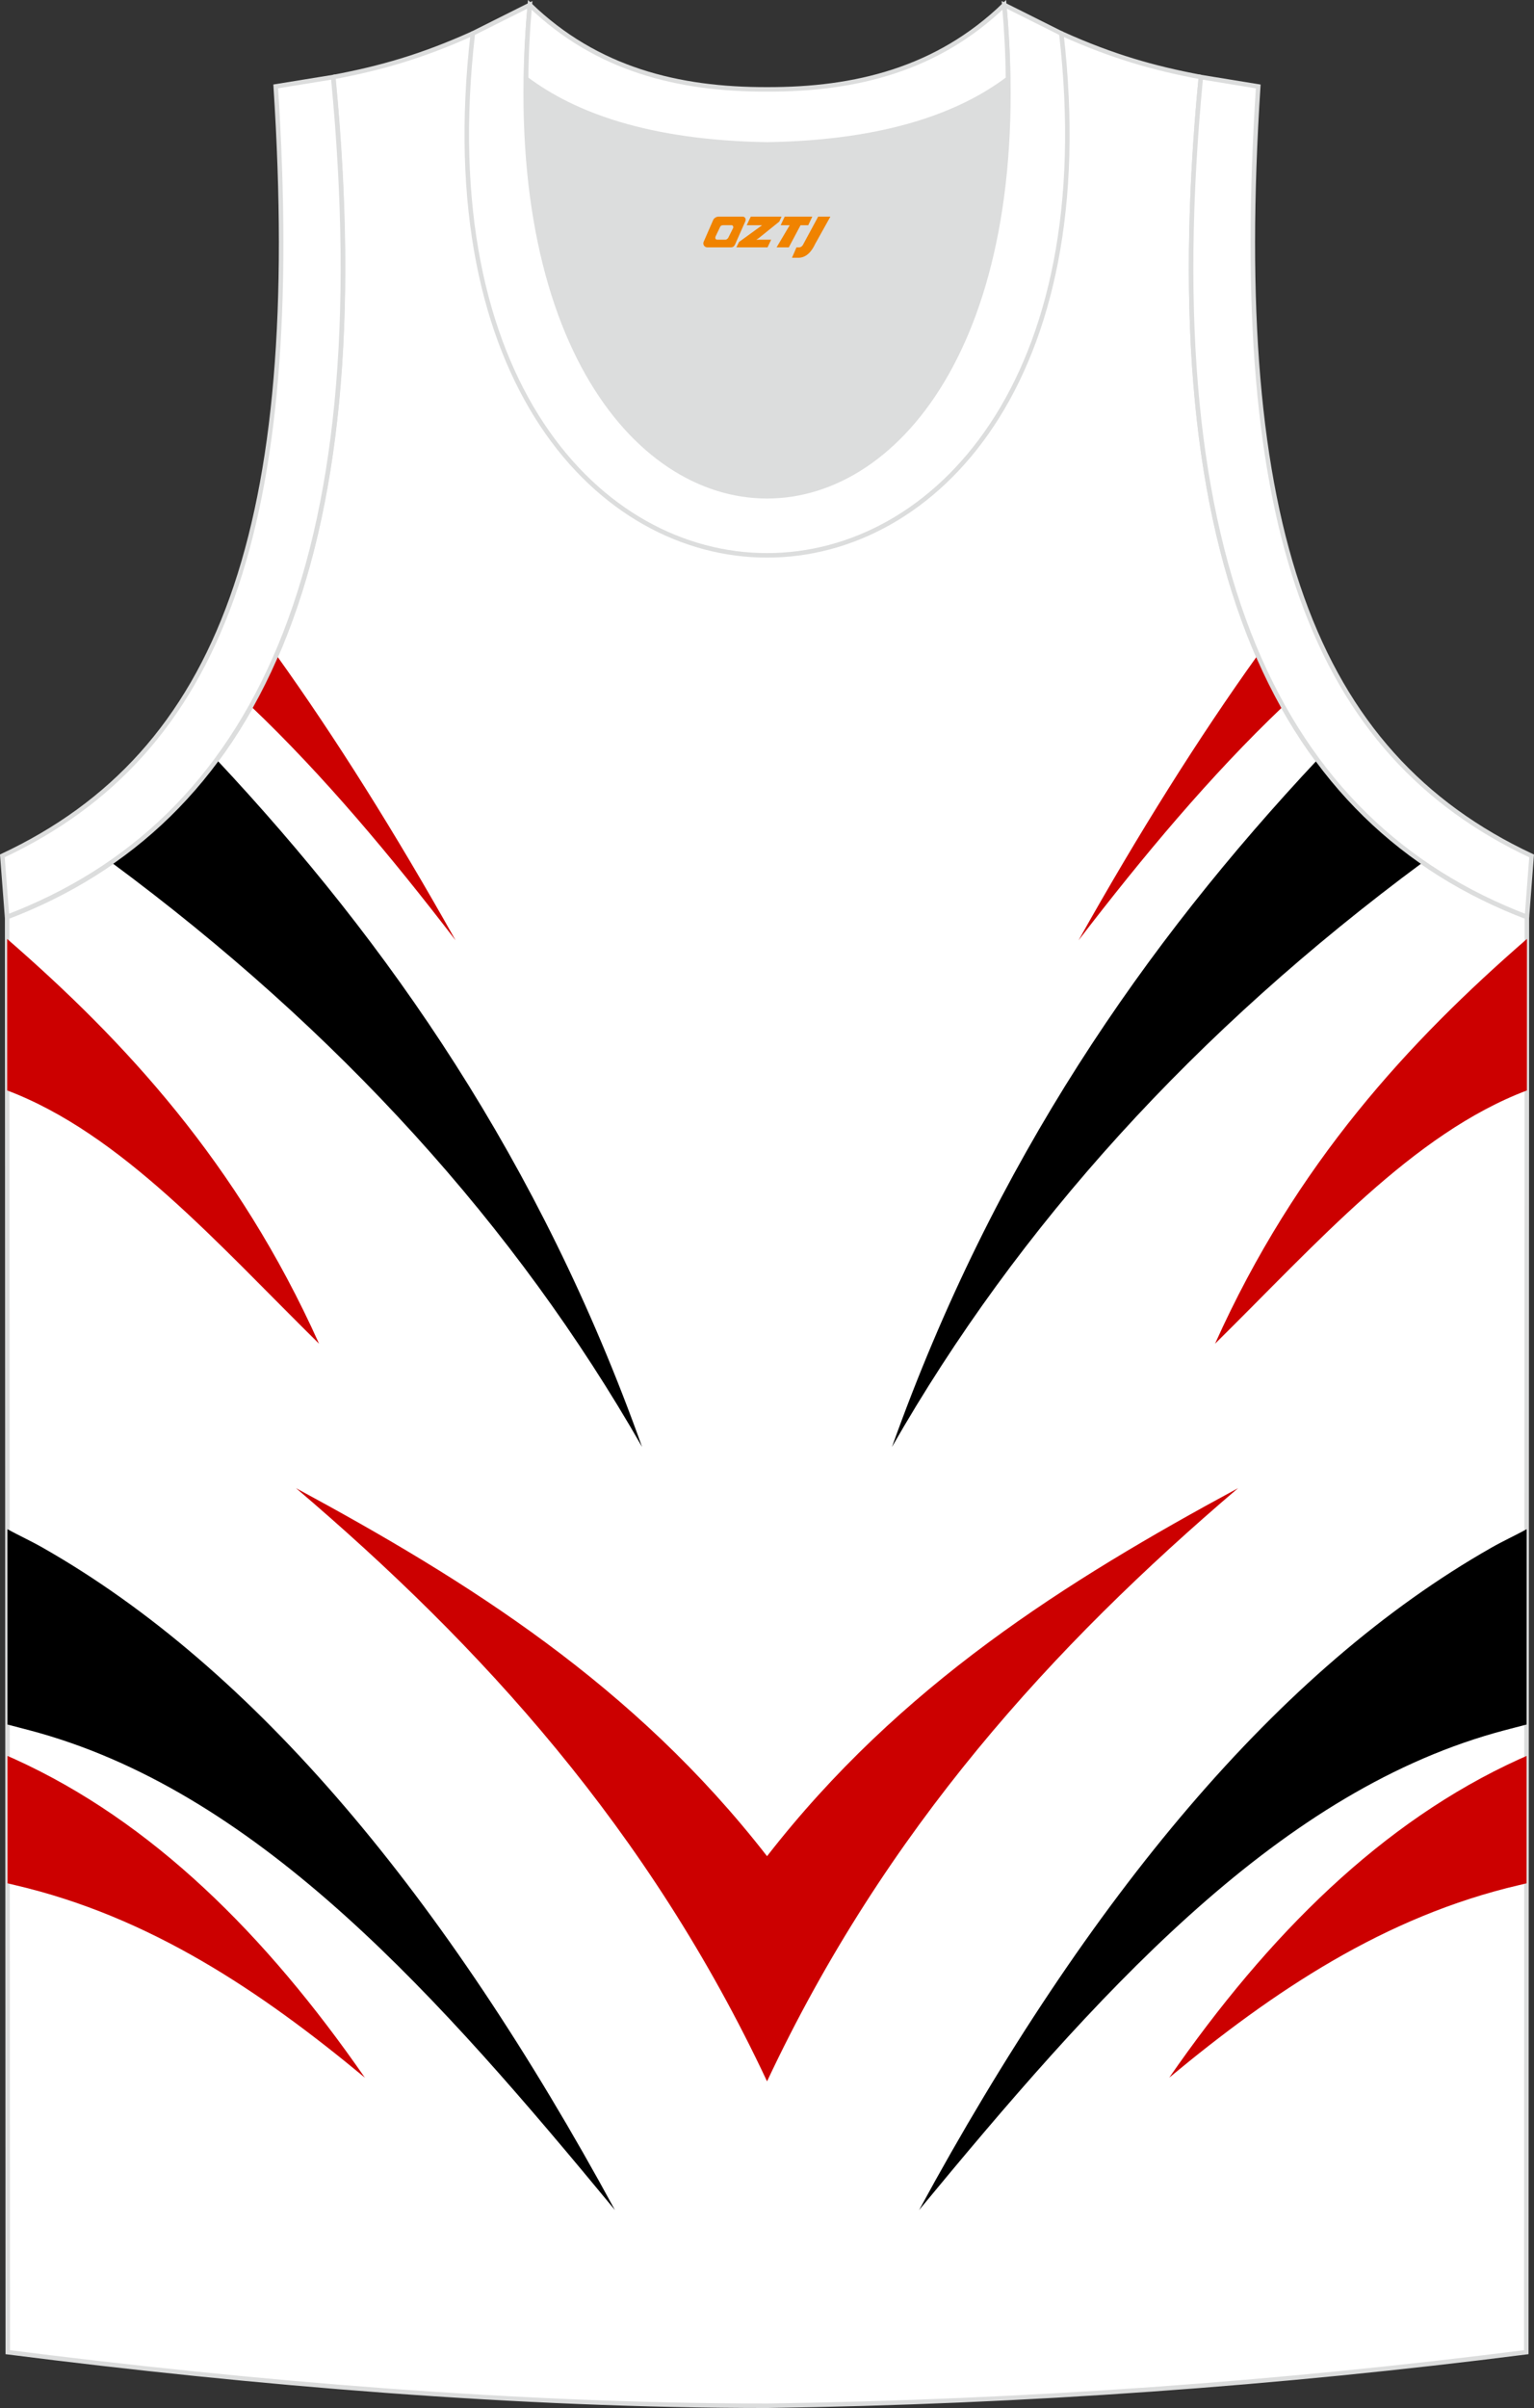<?xml version="1.0" encoding="utf-8"?>
<!-- Generator: Adobe Illustrator 22.0.0, SVG Export Plug-In . SVG Version: 6.00 Build 0)  -->
<svg xmlns="http://www.w3.org/2000/svg" xmlns:xlink="http://www.w3.org/1999/xlink" version="1.1" id="图层_1" x="0px" y="0px" width="339.26px" height="532.37px" viewBox="0 0 339.26 532.37" enable-background="new 0 0 339.26 532.37" xml:space="preserve">
<rect x="0" y="0" width="339.26" height="532.37" fill="#333333" stroke="none"/>
<g>
	<path fill="#FFFFFF" stroke="#DCDDDD" stroke-width="0.999" stroke-miterlimit="10" d="M169.66,531.87   c57.31-0.83,113.21-4.87,167.89-11.84l0.14-317.28c-54.48-20.76-82.57-77.18-72.11-185.71l0.02,0   c-10.55-1.98-19.57-4.57-30.61-9.53c-8.71,14.69-36.35,24.12-65.34,24.54c-28.99-0.42-56.64-9.84-65.34-24.54   c-11.05,4.96-20.07,7.55-30.61,9.53l0.02,0C84.15,125.57,56.06,181.99,1.58,202.75l0.14,317.28   C55.96,526.94,115,531.87,169.66,531.87L169.66,531.87z M169.61,531.87h0.05H169.61z"/>
	<path fill="#CC0000" d="M61.11,144.82c-1.72,3.97-3.58,7.76-5.59,11.35c16.1,15.32,31.06,33.24,45.23,51.71   C87.39,184.08,74.18,163.05,61.11,144.82z"/>
	<path d="M47.93,167.97c-6.68,9.04-14.48,16.56-23.31,22.69C74.9,227.87,114.04,270.95,142,319.89   C119.35,256.42,86.04,208.65,47.93,167.97z"/>
	<path fill="#CC0000" d="M1.58,207.58l0.01,33.5c25.19,9.53,46.32,33.67,68.97,55.99C52.59,257.08,27.55,230.16,1.58,207.58z"/>
	<path d="M1.64,338.08c2.56,1.4,5.2,2.6,7.76,4.06C56.5,368.91,98.35,419.3,136,488.6C97.36,441.79,58.01,397.1,8.62,383.11   c-2.31-0.65-4.65-1.23-6.97-1.85L1.64,338.08z"/>
	<path fill="#CC0000" d="M1.66,388.21c0.1,0.05,1.57,0.7,1.68,0.74c30.22,13.76,55.36,38.64,77.35,70.38   c-23.07-19.15-47.6-35.63-77.39-42.57c-0.09-0.02-1.53-0.37-1.63-0.39L1.66,388.21z"/>
	<path fill="#CC0000" d="M169.64,410.37c-29.38-37.8-66.16-60.82-104.17-81.36c40.96,34.88,77.98,75.35,104.17,131.14   c26.2-55.79,63.22-96.25,104.17-131.14C235.8,349.55,199.02,372.57,169.64,410.37z"/>
	<path fill="#CC0000" d="M283.76,156.18c-2.01-3.59-3.87-7.38-5.59-11.35c-13.07,18.23-26.28,39.26-39.64,63.06   C252.7,189.42,267.66,171.49,283.76,156.18z"/>
	<path d="M314.66,190.66c-8.83-6.13-16.63-13.65-23.31-22.68c-38.11,40.67-71.42,88.44-94.08,151.92   C225.24,270.95,264.37,227.87,314.66,190.66z"/>
	<path fill="#CC0000" d="M337.69,241.08l0.01-33.5c-25.97,22.57-51.01,49.5-68.98,89.49C291.36,274.75,312.5,250.61,337.69,241.08z"/>
	<path fill="#DCDDDD" d="M169.64,31.93c26.42-0.42,42.88-6.7,53.23-14.48c0.02-0.06,0.03-0.12,0.05-0.18   c1.14,123.95-107.71,123.95-106.56,0c0.02,0.06,0.03,0.12,0.05,0.18C126.76,25.24,143.21,31.51,169.64,31.93z"/>
	<path fill="#FFFFFF" stroke="#DCDDDD" stroke-width="0.999" stroke-miterlimit="10" d="M1.56,202.71   c54.48-20.76,82.57-77.17,72.12-185.67L60.98,19.1c6.29,97.58-12,147.39-60.46,170.12L1.56,202.71z"/>
	<path fill="#FFFFFF" stroke="#DCDDDD" stroke-width="0.999" stroke-miterlimit="10" d="M117.17,1.08   c-12.96,144.85,117.9,144.85,104.94,0l12.61,6.31c17.77,153.85-147.92,153.85-130.15,0L117.17,1.08z"/>
	<path fill="#FFFFFF" stroke="#DCDDDD" stroke-width="0.999" stroke-miterlimit="10" d="M117.17,1.08   c14.8,14.28,32.89,18.73,52.47,18.68c19.58,0.05,37.67-4.4,52.47-18.68c0.5,5.62,0.77,11,0.82,16.18   c-0.02,0.06-0.03,0.13-0.05,0.19c-10.36,7.79-26.81,14.06-53.23,14.48c-26.43-0.42-42.88-6.7-53.24-14.48   c-0.02-0.06-0.03-0.13-0.05-0.19C116.4,12.09,116.67,6.7,117.17,1.08z"/>
	<path fill="#FFFFFF" stroke="#DCDDDD" stroke-width="0.999" stroke-miterlimit="10" d="M337.7,202.71   c-54.48-20.76-82.57-77.17-72.12-185.67l12.69,2.07c-6.29,97.58,12,147.39,60.46,170.12L337.7,202.71z"/>
	<path d="M337.64,338.08c-2.56,1.4-5.2,2.6-7.76,4.06c-47.1,26.77-88.96,77.16-126.61,146.46c38.65-46.81,77.99-91.5,127.38-105.49   c2.31-0.65,4.65-1.23,6.97-1.85L337.64,338.08z"/>
	<path fill="#CC0000" d="M337.62,388.21c-0.1,0.05-1.57,0.7-1.68,0.74c-30.22,13.76-55.36,38.64-77.35,70.38   c23.07-19.15,47.61-35.63,77.39-42.57c0.09-0.02,1.53-0.37,1.63-0.39L337.62,388.21z"/>
	
</g>
<g>
	<path fill="#F08300" d="M180.95,47.89l-3.4,6.3c-0.2,0.3-0.5,0.5-0.8,0.5h-0.6l-1,2.3h1.2c2,0.1,3.2-1.5,3.9-3L183.65,47.89h-2.5L180.95,47.89z"/>
	<polygon fill="#F08300" points="173.75,47.89 ,179.65,47.89 ,178.75,49.79 ,177.05,49.79 ,174.45,54.69 ,171.75,54.69 ,174.65,49.79 ,172.65,49.79 ,173.55,47.89"/>
	<polygon fill="#F08300" points="167.75,52.99 ,167.25,52.99 ,167.75,52.69 ,172.35,48.99 ,172.85,47.89 ,166.05,47.89 ,165.75,48.49 ,165.15,49.79 ,167.95,49.79 ,168.55,49.79 ,163.45,53.49    ,162.85,54.69 ,169.45,54.69 ,169.75,54.69 ,170.55,52.99"/>
	<path fill="#F08300" d="M164.25,47.89H158.95C158.45,47.89,157.95,48.19,157.75,48.59L155.65,53.39C155.35,53.99,155.75,54.69,156.45,54.69h5.2c0.4,0,0.7-0.2,0.9-0.6L164.85,48.89C165.05,48.39,164.75,47.89,164.25,47.89z M162.15,50.39L161.05,52.59C160.85,52.89,160.55,52.99,160.45,52.99l-1.8,0C158.45,52.99,158.05,52.89,158.25,52.29l1-2.1c0.1-0.3,0.4-0.4,0.7-0.4h1.9   C162.05,49.79,162.25,50.09,162.15,50.39z"/>
</g>
</svg>